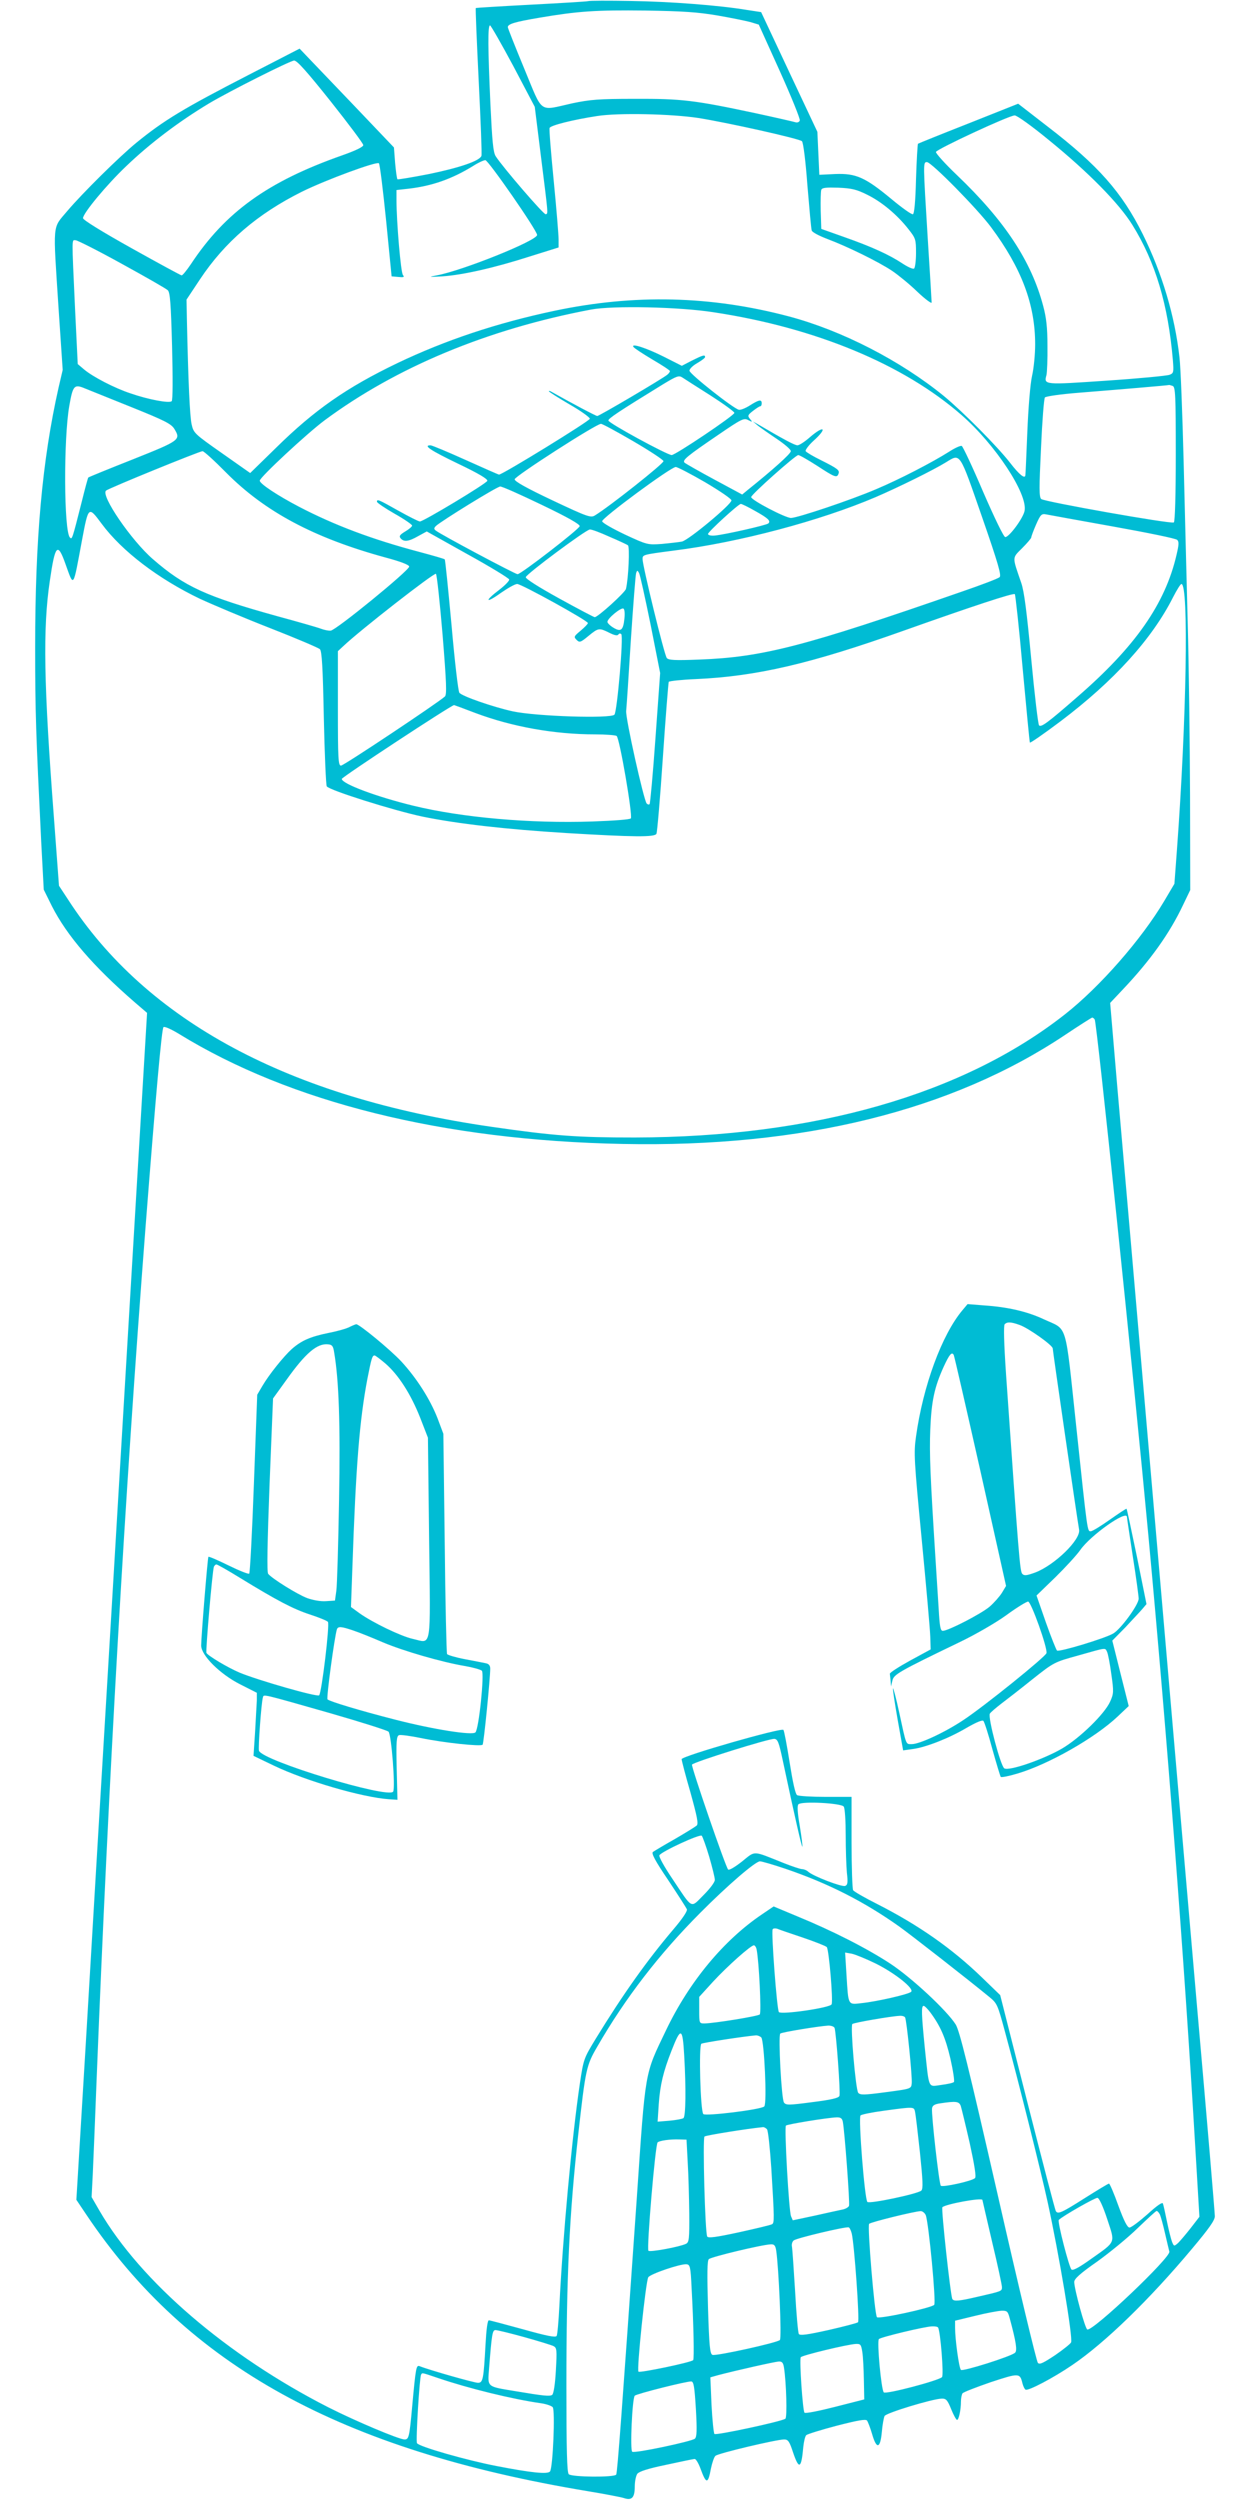 <?xml version="1.0" standalone="no"?>
<!DOCTYPE svg PUBLIC "-//W3C//DTD SVG 20010904//EN"
 "http://www.w3.org/TR/2001/REC-SVG-20010904/DTD/svg10.dtd">
<svg version="1.0" xmlns="http://www.w3.org/2000/svg"
 width="640pt" height="1280pt" viewBox="0 0 640 1280"
 preserveAspectRatio="xMidYMid meet">
<g transform="translate(0,1280) scale(0.1,-0.1)"
fill="#00bcd4" stroke="none">
<path d="M3010 12794 c-8 -2 -140 -10 -293 -18 -153 -8 -280 -16 -281 -17 -2
-2 5 -170 15 -374 10 -203 17 -376 14 -383 -9 -26 -113 -61 -268 -93 -87 -17
-160 -29 -162 -27 -3 3 -8 40 -12 84 l-6 79 -200 210 c-110 115 -219 229 -242
253 l-41 43 -260 -134 c-336 -173 -435 -233 -576 -348 -88 -72 -277 -259 -354
-350 -77 -92 -73 -50 -44 -500 l21 -313 -21 -90 c-84 -373 -120 -775 -120
-1329 0 -337 4 -442 31 -997 l13 -245 42 -85 c77 -151 211 -307 423 -491 l64
-55 -22 -369 c-51 -864 -115 -1926 -181 -3045 -22 -371 -49 -823 -60 -1005
-11 -181 -33 -562 -50 -845 -17 -283 -35 -582 -40 -664 l-9 -149 51 -76 c518
-773 1303 -1206 2568 -1416 85 -14 168 -30 184 -35 41 -14 56 2 56 59 0 26 6
55 13 65 9 12 55 27 147 46 74 16 140 30 147 30 6 0 19 -21 29 -48 30 -82 39
-82 54 -1 6 29 16 59 23 65 13 13 313 84 352 84 20 0 27 -10 45 -65 31 -92 43
-86 53 28 3 27 9 53 15 59 5 5 75 27 155 48 109 28 148 35 156 27 5 -7 17 -38
26 -69 23 -80 42 -76 50 10 3 37 10 74 14 82 8 16 246 88 292 89 23 1 30 -7
49 -54 12 -30 26 -55 30 -55 9 0 20 51 20 94 0 17 4 36 8 42 4 6 69 31 144 57
146 48 150 48 163 -6 4 -15 11 -30 16 -32 13 -8 144 61 239 126 168 114 396
336 612 594 89 106 118 147 118 168 0 16 -40 493 -90 1060 -49 568 -153 1763
-230 2657 -77 894 -158 1821 -179 2060 l-37 435 66 70 c139 147 238 285 307
431 l37 77 -1 486 c-1 267 -6 666 -12 886 -6 220 -15 594 -21 830 -6 237 -15
473 -21 525 -24 214 -89 431 -188 631 -107 215 -228 352 -487 551 l-151 117
-254 -101 c-140 -55 -256 -102 -259 -104 -2 -3 -7 -84 -10 -181 -3 -118 -9
-178 -16 -180 -7 -2 -56 33 -110 78 -134 111 -181 132 -287 128 l-82 -4 -5
110 -5 110 -144 306 -144 307 -72 11 c-144 24 -394 43 -595 46 -113 2 -212 2
-220 -1z m662 -73 c70 -12 147 -28 170 -34 l43 -13 108 -239 c59 -131 105
-245 102 -252 -3 -8 -12 -12 -22 -9 -10 3 -101 24 -203 46 -314 67 -380 75
-620 74 -186 0 -229 -4 -320 -23 -175 -39 -148 -58 -246 178 -46 111 -84 207
-84 212 0 16 36 27 160 48 200 34 290 40 545 37 191 -3 266 -8 367 -25z
m-1044 -259 l110 -209 31 -249 c39 -312 38 -297 25 -301 -10 -3 -220 241 -256
297 -13 20 -18 77 -27 265 -13 289 -14 405 -2 405 4 0 58 -94 119 -208z m-935
-181 c92 -116 167 -216 167 -224 0 -9 -39 -28 -107 -52 -381 -134 -599 -290
-776 -558 -21 -31 -42 -57 -47 -57 -4 0 -120 63 -256 139 -154 86 -249 145
-249 154 0 25 121 171 221 266 122 117 270 229 425 322 104 62 414 218 435
219 15 0 65 -56 187 -209z m1882 -85 c151 -24 518 -106 531 -119 7 -7 19 -104
28 -227 10 -118 19 -222 22 -230 2 -9 39 -28 81 -44 101 -38 259 -115 331
-163 31 -21 90 -69 129 -107 40 -38 73 -62 73 -55 0 8 -9 156 -20 329 -24 390
-24 390 -4 390 23 0 259 -240 328 -333 157 -211 226 -396 226 -600 0 -51 -7
-123 -16 -162 -9 -40 -19 -162 -24 -285 -5 -118 -9 -218 -10 -222 -1 -23 -31
1 -78 62 -66 85 -242 262 -339 342 -223 182 -523 336 -794 408 -400 106 -791
115 -1199 29 -298 -63 -560 -151 -805 -268 -260 -125 -424 -239 -622 -434
l-132 -129 -145 102 c-141 99 -145 103 -155 148 -9 42 -17 210 -24 532 l-2
106 69 104 c127 191 293 334 521 448 123 61 384 157 395 146 5 -5 21 -137 37
-294 l28 -285 34 -3 c28 -3 33 -1 24 10 -11 12 -33 274 -33 383 l0 52 63 7
c119 14 220 49 329 116 26 17 55 30 63 30 15 0 265 -360 265 -383 0 -29 -380
-182 -514 -207 -45 -8 -42 -9 29 -5 102 7 261 42 448 102 l147 46 0 41 c0 23
-11 158 -25 301 -14 143 -24 264 -21 270 5 13 119 42 244 61 109 17 377 11
517 -10z m1795 -113 c203 -165 360 -325 428 -435 118 -190 183 -409 207 -691
5 -63 4 -68 -17 -76 -13 -5 -158 -19 -323 -30 -321 -22 -321 -22 -307 29 3 14
6 81 5 150 0 93 -6 145 -22 204 -61 230 -197 436 -442 670 -61 58 -109 112
-107 118 5 15 375 187 403 187 11 1 90 -56 175 -126z m-930 -280 c74 -36 154
-103 211 -176 37 -47 39 -52 39 -122 0 -41 -5 -77 -10 -80 -6 -4 -32 8 -58 25
-69 46 -160 87 -296 135 l-121 43 -3 93 c-1 51 0 99 3 107 4 11 23 13 88 11
68 -3 93 -9 147 -36z m-3816 -354 c122 -67 227 -127 235 -135 12 -11 16 -69
22 -286 4 -162 4 -277 -2 -282 -11 -12 -119 8 -211 40 -82 27 -193 85 -237
122 l-33 28 -14 289 c-17 372 -17 345 3 345 9 0 116 -54 237 -121z m3031 -248
c521 -79 972 -267 1268 -526 173 -151 339 -403 323 -490 -7 -38 -79 -135 -99
-135 -8 0 -56 100 -113 231 -54 127 -104 233 -110 236 -7 2 -36 -11 -65 -30
-87 -55 -255 -142 -374 -192 -131 -56 -400 -146 -435 -147 -29 0 -205 92 -204
107 1 14 226 214 241 215 7 0 50 -25 97 -55 90 -59 101 -63 109 -41 7 18 -2
26 -90 70 -39 19 -74 40 -78 46 -3 5 14 29 39 52 75 67 57 84 -19 18 -25 -22
-53 -40 -62 -40 -14 0 -70 30 -203 108 l-25 14 25 -21 c14 -11 58 -42 97 -68
40 -27 73 -55 72 -63 0 -13 -94 -97 -220 -198 l-29 -24 -143 77 c-78 42 -146
81 -152 86 -13 13 13 34 176 145 117 80 128 85 150 73 22 -11 23 -11 9 6 -13
16 -12 20 15 41 17 13 33 24 38 24 4 0 7 7 7 15 0 21 -14 19 -61 -11 -22 -14
-47 -24 -56 -22 -28 6 -252 183 -253 200 0 9 17 26 40 39 22 13 40 26 40 31 0
13 -11 10 -67 -18 l-52 -27 -93 47 c-90 45 -168 70 -155 50 3 -6 46 -34 96
-64 50 -29 91 -56 91 -60 0 -4 -6 -13 -14 -19 -24 -20 -348 -211 -358 -211 -7
0 -128 64 -240 127 -5 2 -8 2 -8 0 0 -3 47 -33 105 -67 58 -33 105 -67 105
-74 0 -11 -447 -286 -465 -286 -3 0 -80 34 -171 75 -91 41 -172 75 -180 75
-39 0 0 -26 141 -94 107 -51 153 -79 150 -88 -6 -15 -327 -208 -345 -208 -7 0
-56 25 -110 55 -103 58 -110 61 -110 46 0 -5 41 -33 90 -61 50 -28 90 -56 90
-61 0 -5 -16 -19 -35 -30 -28 -17 -33 -24 -24 -35 17 -20 41 -17 90 11 l44 24
209 -117 c116 -64 211 -122 213 -129 2 -6 -21 -30 -51 -53 -78 -59 -70 -72 8
-16 36 25 73 46 84 46 22 0 362 -188 362 -200 0 -5 -17 -22 -37 -39 -35 -29
-36 -32 -21 -47 15 -15 20 -14 61 20 51 42 55 42 107 16 26 -13 41 -16 46 -9
3 6 10 7 15 2 12 -12 -21 -394 -35 -412 -17 -21 -401 -9 -521 17 -100 22 -259
77 -273 95 -6 7 -24 162 -40 345 -17 183 -32 335 -35 338 -2 3 -62 20 -133 39
-237 63 -430 135 -614 231 -107 56 -200 117 -200 133 0 17 242 242 332 309
367 272 835 467 1364 567 111 21 452 14 629 -14z m-17 -426 c67 -43 122 -83
122 -89 -1 -14 -302 -216 -321 -216 -24 1 -324 164 -324 177 0 11 53 46 279
185 71 43 82 47 100 35 12 -8 76 -49 144 -92z m-2964 -60 c169 -68 202 -85
218 -110 35 -57 31 -60 -212 -157 -124 -49 -227 -91 -228 -93 -2 -2 -17 -57
-33 -122 -50 -198 -50 -196 -61 -185 -31 31 -33 506 -3 675 18 103 25 111 78
89 23 -9 132 -53 241 -97z m5330 109 c14 -5 16 -46 16 -349 0 -207 -4 -346
-10 -350 -14 -9 -663 106 -679 120 -11 11 -11 54 -1 261 6 137 15 253 20 259
5 6 83 17 172 24 200 16 462 38 465 40 1 0 8 -2 17 -5z m-2762 -283 c84 -49
154 -95 155 -102 2 -12 -277 -233 -351 -278 -21 -13 -37 -8 -217 77 -133 63
-194 97 -194 108 0 15 416 283 442 284 7 0 81 -40 165 -89z m-2085 -160 c199
-201 450 -335 815 -435 79 -21 123 -38 123 -47 0 -20 -376 -327 -402 -328 -12
-1 -34 4 -50 10 -15 6 -116 35 -223 64 -364 101 -475 151 -637 292 -110 95
-269 327 -240 351 15 13 477 201 494 202 7 0 61 -49 120 -109z m3870 -225 c84
-242 101 -302 91 -311 -7 -7 -94 -40 -193 -74 -805 -280 -1020 -336 -1345
-348 -126 -5 -157 -3 -166 8 -13 16 -124 472 -124 506 0 23 -1 23 160 44 335
42 751 153 1034 274 116 50 295 138 361 179 73 45 67 53 182 -278z m-1417 175
c76 -45 135 -85 135 -93 0 -21 -221 -205 -254 -211 -16 -3 -61 -8 -102 -12
-73 -5 -75 -5 -189 48 -63 30 -116 60 -117 68 -3 16 353 279 377 278 8 0 76
-35 150 -78z m-836 -116 c134 -64 196 -100 194 -109 -3 -16 -301 -246 -318
-246 -12 0 -395 204 -418 223 -11 8 -11 13 0 24 25 24 313 202 329 202 9 1
105 -42 213 -94z m1092 -31 c68 -38 81 -51 68 -64 -10 -9 -221 -57 -274 -62
-20 -2 -35 2 -35 8 0 11 155 153 168 154 5 0 38 -16 73 -36z m-3346 -65 c104
-141 291 -283 504 -385 65 -30 226 -98 359 -150 133 -52 248 -101 255 -108 10
-10 15 -94 20 -352 4 -186 11 -344 15 -350 12 -20 343 -124 490 -155 180 -37
427 -65 733 -84 351 -21 456 -22 465 -4 4 8 19 184 33 392 14 208 28 381 30
386 3 4 65 11 138 14 313 14 590 79 1065 248 352 125 561 194 569 187 3 -4 22
-175 40 -380 19 -205 35 -376 37 -380 1 -4 72 45 157 109 273 206 468 421 576
635 19 37 38 68 43 68 38 0 26 -697 -23 -1360 l-13 -175 -52 -88 c-117 -197
-330 -440 -508 -580 -521 -410 -1285 -629 -2203 -631 -293 0 -411 8 -735 55
-1034 149 -1765 541 -2167 1164 l-46 70 -26 350 c-52 682 -57 968 -21 1210 27
187 40 201 80 88 44 -122 38 -130 85 122 33 175 33 174 100 84z m5180 -15
c173 -31 320 -61 327 -68 10 -9 9 -25 -3 -76 -58 -252 -212 -472 -509 -729
-150 -131 -184 -156 -195 -145 -5 5 -23 158 -40 339 -23 243 -36 346 -51 390
-47 137 -48 126 4 178 26 26 47 51 47 55 0 5 11 35 25 67 23 52 28 56 53 51
15 -3 169 -31 342 -62z m-2580 -52 c47 -20 90 -40 95 -44 10 -6 3 -168 -10
-223 -4 -18 -144 -145 -160 -145 -4 0 -86 43 -182 96 -105 58 -173 101 -171
109 4 17 308 243 328 244 9 1 54 -16 100 -37z m211 -450 l49 -248 -24 -333
c-13 -183 -27 -335 -30 -338 -4 -4 -10 -2 -15 3 -15 17 -109 438 -105 474 2
19 13 182 24 363 12 180 24 335 27 343 5 15 7 15 15 0 5 -8 31 -127 59 -264z
m-1065 -52 c20 -247 22 -306 12 -316 -35 -32 -518 -354 -532 -354 -14 0 -16
32 -16 293 l0 293 28 26 c85 81 466 378 474 370 5 -5 20 -146 34 -312z m931
83 c-6 -60 -18 -70 -56 -47 -17 10 -31 24 -31 30 0 18 70 75 82 68 6 -4 8 -25
5 -51z m-762 -484 c187 -70 403 -109 612 -109 54 0 104 -4 110 -8 15 -9 83
-406 73 -422 -3 -6 -86 -12 -196 -16 -318 -11 -670 20 -919 81 -185 45 -365
112 -365 137 0 9 561 378 575 378 1 0 50 -18 110 -41z m3170 -1569 c11 -18
200 -1837 275 -2645 98 -1059 183 -2162 240 -3132 l21 -353 -44 -57 c-25 -32
-54 -66 -65 -77 -21 -18 -21 -18 -31 5 -5 13 -17 60 -26 104 -9 44 -18 86 -21
93 -2 9 -31 -11 -79 -55 -42 -37 -83 -68 -92 -68 -11 0 -28 33 -57 112 -22 62
-44 113 -48 113 -4 0 -60 -34 -125 -75 -118 -75 -137 -83 -147 -66 -4 5 -69
256 -146 558 l-139 548 -93 90 c-154 149 -324 268 -536 376 -64 32 -119 64
-124 71 -4 7 -8 118 -8 246 l0 232 -132 0 c-73 0 -139 4 -147 9 -9 6 -22 66
-38 167 -14 88 -28 163 -32 167 -12 12 -521 -134 -521 -150 0 -7 20 -84 45
-170 34 -123 42 -161 32 -170 -7 -6 -57 -37 -112 -69 -55 -31 -105 -61 -112
-66 -9 -7 11 -45 78 -144 49 -74 93 -142 96 -150 3 -9 -23 -48 -69 -102 -135
-159 -258 -332 -397 -559 -62 -102 -63 -104 -82 -230 -41 -276 -88 -790 -105
-1140 -4 -78 -10 -147 -14 -153 -6 -9 -51 0 -172 34 -91 25 -170 46 -175 46
-7 0 -13 -48 -17 -122 -10 -180 -13 -198 -39 -198 -19 0 -248 65 -298 85 -18
7 -20 -3 -39 -210 -14 -155 -17 -165 -39 -165 -28 0 -251 94 -391 165 -517
264 -959 643 -1170 1005 l-41 71 6 117 c3 64 12 286 20 492 60 1514 144 2979
250 4355 54 695 83 1017 92 1026 5 5 39 -10 80 -35 569 -350 1351 -545 2271
-563 919 -19 1684 170 2265 558 73 49 135 88 139 89 4 0 10 -5 13 -10z m-1598
-3790 c64 -301 98 -448 101 -445 2 2 -4 49 -13 105 -12 69 -14 105 -7 112 17
17 221 6 232 -12 6 -8 10 -74 10 -146 0 -72 3 -159 6 -192 6 -51 4 -63 -9 -68
-18 -6 -161 49 -188 72 -8 8 -23 14 -32 14 -9 0 -51 14 -94 31 -163 65 -143
65 -214 8 -37 -29 -66 -46 -71 -41 -13 13 -189 525 -185 537 4 12 394 134 422
132 17 -2 23 -18 42 -107z m-376 -496 c16 -55 29 -108 29 -119 0 -12 -25 -45
-58 -78 -68 -68 -53 -76 -161 86 -40 59 -69 112 -65 118 11 19 207 110 217
100 4 -4 22 -53 38 -107z m390 -62 c218 -74 403 -168 582 -295 59 -42 351
-270 463 -362 39 -32 42 -39 78 -172 71 -261 185 -718 220 -878 58 -266 130
-694 120 -718 -3 -7 -39 -36 -81 -65 -62 -41 -80 -50 -89 -40 -7 7 -99 391
-204 853 -154 674 -197 848 -217 880 -46 72 -223 237 -333 310 -120 79 -299
170 -477 243 l-122 51 -59 -40 c-196 -132 -373 -345 -492 -594 -111 -232 -104
-192 -150 -865 -75 -1077 -99 -1400 -105 -1410 -9 -15 -228 -13 -243 2 -9 9
-12 123 -12 452 0 564 15 877 61 1291 37 331 41 350 97 446 144 250 317 474
527 685 140 141 283 264 306 264 9 0 68 -17 130 -38z m88 -352 c62 -21 118
-43 124 -49 11 -11 33 -270 25 -293 -7 -18 -256 -54 -270 -40 -10 10 -40 410
-32 424 3 5 13 6 23 3 9 -4 67 -24 130 -45z m-235 -62 c12 -60 25 -323 16
-332 -9 -9 -231 -45 -282 -46 -28 0 -28 0 -28 68 l0 68 71 78 c74 80 193 186
209 186 5 0 12 -10 14 -22z m611 -72 c98 -49 197 -128 180 -144 -13 -13 -176
-50 -253 -58 -72 -8 -68 -15 -78 145 l-7 114 34 -6 c19 -4 75 -27 124 -51z
m277 -248 c53 -71 79 -131 104 -238 14 -62 22 -116 18 -120 -5 -5 -35 -11 -66
-15 -68 -9 -60 -26 -83 190 -17 172 -19 215 -6 215 5 0 20 -15 33 -32z m-128
-27 c8 -12 38 -309 34 -339 -3 -27 -5 -27 -133 -44 -112 -15 -131 -15 -141 -3
-13 17 -41 342 -30 352 7 7 198 40 243 42 12 1 24 -3 27 -8z m-361 -54 c8 -22
31 -333 25 -348 -4 -11 -43 -20 -139 -32 -121 -16 -135 -16 -145 -2 -13 17
-30 342 -19 353 6 7 197 38 246 41 15 0 29 -5 32 -12z m-770 -139 c10 -172 8
-316 -4 -323 -6 -4 -38 -10 -71 -13 l-61 -5 6 92 c7 97 23 164 65 271 48 123
57 120 65 -22z m395 90 c15 -20 30 -339 15 -353 -15 -16 -301 -51 -312 -39
-15 16 -24 351 -10 360 10 6 220 38 280 43 9 0 21 -5 27 -11z m1021 -350 c4
-13 25 -99 46 -191 25 -115 34 -172 27 -179 -15 -15 -165 -48 -175 -39 -9 9
-49 365 -45 396 2 15 13 22 43 26 80 12 95 10 104 -13z m-234 -30 c3 -13 14
-106 25 -208 15 -145 17 -187 7 -196 -19 -17 -266 -69 -276 -58 -14 14 -47
433 -35 443 5 5 59 16 119 24 155 21 154 21 160 -5z m-370 -50 c9 -43 37 -418
32 -432 -3 -7 -18 -16 -34 -19 -15 -3 -79 -17 -141 -31 l-113 -24 -9 21 c-11
28 -35 455 -26 464 7 7 210 40 258 42 21 1 29 -4 33 -21z m-388 -40 c6 -7 15
-96 22 -198 16 -262 16 -281 4 -288 -6 -4 -82 -22 -168 -41 -120 -26 -159 -31
-164 -22 -11 17 -24 502 -14 512 6 6 217 40 299 48 6 1 16 -5 21 -11z m-406
-168 c4 -63 7 -181 8 -262 1 -131 -1 -148 -16 -156 -32 -16 -185 -44 -193 -36
-10 11 35 543 47 555 10 9 64 17 113 15 l35 -1 6 -115z m2148 -292 c41 -125
47 -112 -83 -204 -60 -43 -93 -61 -100 -54 -12 10 -73 246 -65 254 20 20 187
115 198 113 9 -1 29 -45 50 -109z m-639 98 c0 -2 23 -99 50 -216 28 -117 50
-220 50 -230 0 -21 0 -21 -123 -49 -98 -23 -123 -25 -131 -12 -9 15 -58 463
-51 470 16 16 205 51 205 37z m-290 -78 c15 -40 54 -448 43 -459 -16 -16 -283
-74 -293 -63 -12 13 -50 467 -40 478 9 9 228 63 263 65 9 1 22 -9 27 -21z
m1198 5 c5 -10 17 -54 27 -98 10 -44 20 -85 22 -93 11 -27 -391 -409 -420
-399 -11 3 -66 204 -67 243 0 16 29 43 118 105 64 46 158 123 207 171 50 48
93 88 97 88 4 0 11 -8 16 -17z m-1577 -99 c13 -54 41 -446 32 -454 -4 -4 -73
-22 -152 -40 -108 -24 -145 -29 -151 -20 -4 6 -13 105 -19 218 -7 114 -14 217
-16 228 -3 12 1 27 9 33 14 12 263 71 281 67 5 -1 12 -16 16 -32z m-387 -86
c13 -84 29 -449 19 -459 -14 -14 -327 -83 -345 -76 -13 4 -17 45 -23 242 -5
175 -4 240 4 248 12 12 275 75 318 76 17 1 23 -6 27 -31z m-433 -193 c10 -180
14 -364 8 -369 -12 -12 -273 -66 -280 -59 -10 10 37 459 50 483 9 17 165 70
196 67 18 -2 21 -12 26 -122z m1628 -152 c34 -125 40 -168 28 -179 -20 -19
-268 -97 -277 -88 -10 10 -30 157 -30 215 l0 37 103 25 c56 14 116 25 134 26
29 1 33 -3 42 -36z m-366 -50 c12 -19 30 -244 20 -254 -18 -18 -287 -89 -298
-78 -13 13 -36 262 -25 273 10 10 234 64 272 65 15 1 29 -2 31 -6z m-2119 -49
c72 -20 140 -41 150 -46 17 -9 18 -19 12 -126 -4 -73 -12 -119 -19 -124 -13
-8 -44 -5 -187 19 -151 25 -143 19 -136 116 14 177 17 197 33 197 9 0 75 -16
147 -36z m1731 -76 c4 -24 7 -88 8 -143 l2 -100 -149 -38 c-82 -21 -152 -35
-157 -30 -9 10 -27 271 -19 284 7 10 239 66 282 68 24 1 27 -3 33 -41z m-401
-80 c12 -78 17 -256 7 -262 -23 -15 -355 -86 -363 -78 -4 4 -11 72 -15 149
l-6 141 39 11 c91 24 291 69 311 70 17 1 23 -6 27 -31z m-1773 -53 c155 -53
382 -109 531 -130 26 -4 52 -13 58 -20 13 -16 1 -310 -14 -329 -12 -15 -94 -7
-274 28 -151 29 -397 99 -407 117 -7 10 13 338 21 351 7 10 -1 12 85 -17z
m1322 -160 c6 -107 5 -141 -5 -151 -16 -14 -307 -76 -321 -67 -12 7 0 274 13
287 10 10 268 75 290 73 12 -2 16 -29 23 -142z"/>
<path d="M4928 6092 c-106 -126 -202 -388 -238 -647 -12 -84 -10 -119 29 -525
23 -239 43 -464 44 -500 l2 -65 -105 -57 c-58 -32 -105 -62 -104 -68 1 -5 2
-22 4 -37 l2 -28 7 30 c7 32 31 46 346 198 79 38 183 98 237 137 53 39 104 70
112 70 15 0 100 -237 94 -264 -4 -18 -317 -271 -426 -343 -93 -62 -223 -123
-264 -123 -31 0 -27 -9 -64 162 -15 70 -30 126 -32 124 -2 -3 9 -75 24 -161
l28 -157 50 7 c67 9 185 55 276 109 47 27 79 41 85 35 5 -5 26 -70 46 -145 21
-75 40 -138 43 -142 4 -3 41 4 84 17 160 47 399 183 515 293 l56 53 -42 167
-42 168 66 67 c35 38 75 80 87 94 l22 26 -49 243 c-28 133 -51 244 -53 245 -2
2 -40 -24 -86 -56 -45 -32 -89 -59 -97 -59 -18 0 -16 -17 -75 540 -58 542 -42
488 -165 545 -85 40 -185 63 -303 71 l-88 7 -26 -31z m293 -76 c45 -16 169
-104 169 -120 0 -12 125 -873 135 -928 9 -51 -125 -181 -224 -219 -44 -16 -57
-18 -67 -7 -12 13 -18 89 -83 1021 -11 162 -13 251 -7 257 13 13 33 12 77 -4z
m-338 -153 c3 -5 64 -272 137 -596 l131 -587 -21 -35 c-12 -19 -40 -51 -63
-71 -42 -36 -212 -124 -240 -124 -12 0 -16 23 -21 113 -4 61 -11 175 -16 252
-27 426 -32 543 -27 665 6 147 21 217 69 323 29 63 41 77 51 60z m887 -830 c0
-5 14 -96 30 -202 17 -107 30 -205 30 -216 0 -31 -92 -157 -131 -179 -43 -25
-275 -95 -287 -87 -4 3 -30 68 -57 144 l-48 138 95 92 c52 51 110 114 129 141
53 76 239 207 239 169z m-102 -690 c5 -10 15 -62 22 -115 13 -90 12 -100 -6
-140 -28 -63 -155 -187 -247 -241 -97 -56 -271 -116 -295 -101 -19 12 -85 261
-74 280 4 7 30 29 57 50 28 21 100 77 161 126 111 88 112 88 235 122 148 42
136 40 147 19z"/>
<path d="M1790 6006 c-14 -8 -63 -22 -110 -31 -92 -19 -137 -39 -186 -82 -41
-37 -116 -130 -150 -188 l-27 -46 -17 -455 c-9 -250 -20 -457 -24 -461 -3 -4
-51 15 -106 42 -55 27 -101 47 -103 44 -4 -5 -37 -409 -37 -454 0 -51 97 -147
200 -199 l85 -43 0 -39 c-1 -21 -5 -94 -9 -162 l-8 -122 104 -50 c165 -79 451
-162 588 -172 l45 -3 -4 162 c-3 138 -1 164 12 169 8 3 59 -4 113 -15 116 -24
305 -44 315 -34 6 7 39 339 39 390 0 15 -7 24 -22 27 -13 3 -61 12 -108 21
-47 9 -87 21 -91 26 -3 6 -9 262 -12 569 l-7 559 -30 80 c-38 97 -106 204
-185 290 -58 62 -215 191 -231 191 -5 -1 -20 -7 -34 -14z m-79 -131 c24 -142
32 -362 25 -755 -4 -228 -10 -437 -14 -465 l-7 -50 -46 -3 c-28 -2 -66 5 -97
16 -50 19 -180 100 -199 124 -7 9 -4 161 7 455 l18 443 70 97 c97 136 156 186
212 180 21 -2 26 -9 31 -42z m262 -56 c67 -58 130 -156 178 -277 l40 -103 6
-514 c7 -586 15 -538 -84 -516 -62 14 -206 84 -272 131 l-44 32 7 196 c18 530
37 761 77 972 21 107 25 120 37 120 4 0 29 -19 55 -41z m-747 -1096 c194 -119
275 -161 360 -189 46 -15 88 -32 93 -38 10 -13 -32 -363 -45 -376 -10 -10
-313 77 -407 116 -61 26 -160 85 -170 101 -5 8 30 415 38 441 3 6 8 12 13 12
5 0 58 -30 118 -67z m585 -272 c30 -10 97 -37 150 -60 104 -44 300 -101 419
-121 41 -7 80 -18 87 -24 14 -13 -15 -299 -33 -316 -16 -16 -214 15 -409 65
-184 47 -335 93 -348 104 -7 7 36 322 48 359 6 16 22 15 86 -7z m-126 -421
c160 -46 296 -89 304 -96 15 -13 36 -287 24 -307 -23 -38 -667 157 -687 209
-5 13 12 247 20 273 5 17 -12 21 339 -79z"/>
</g>
</svg>
